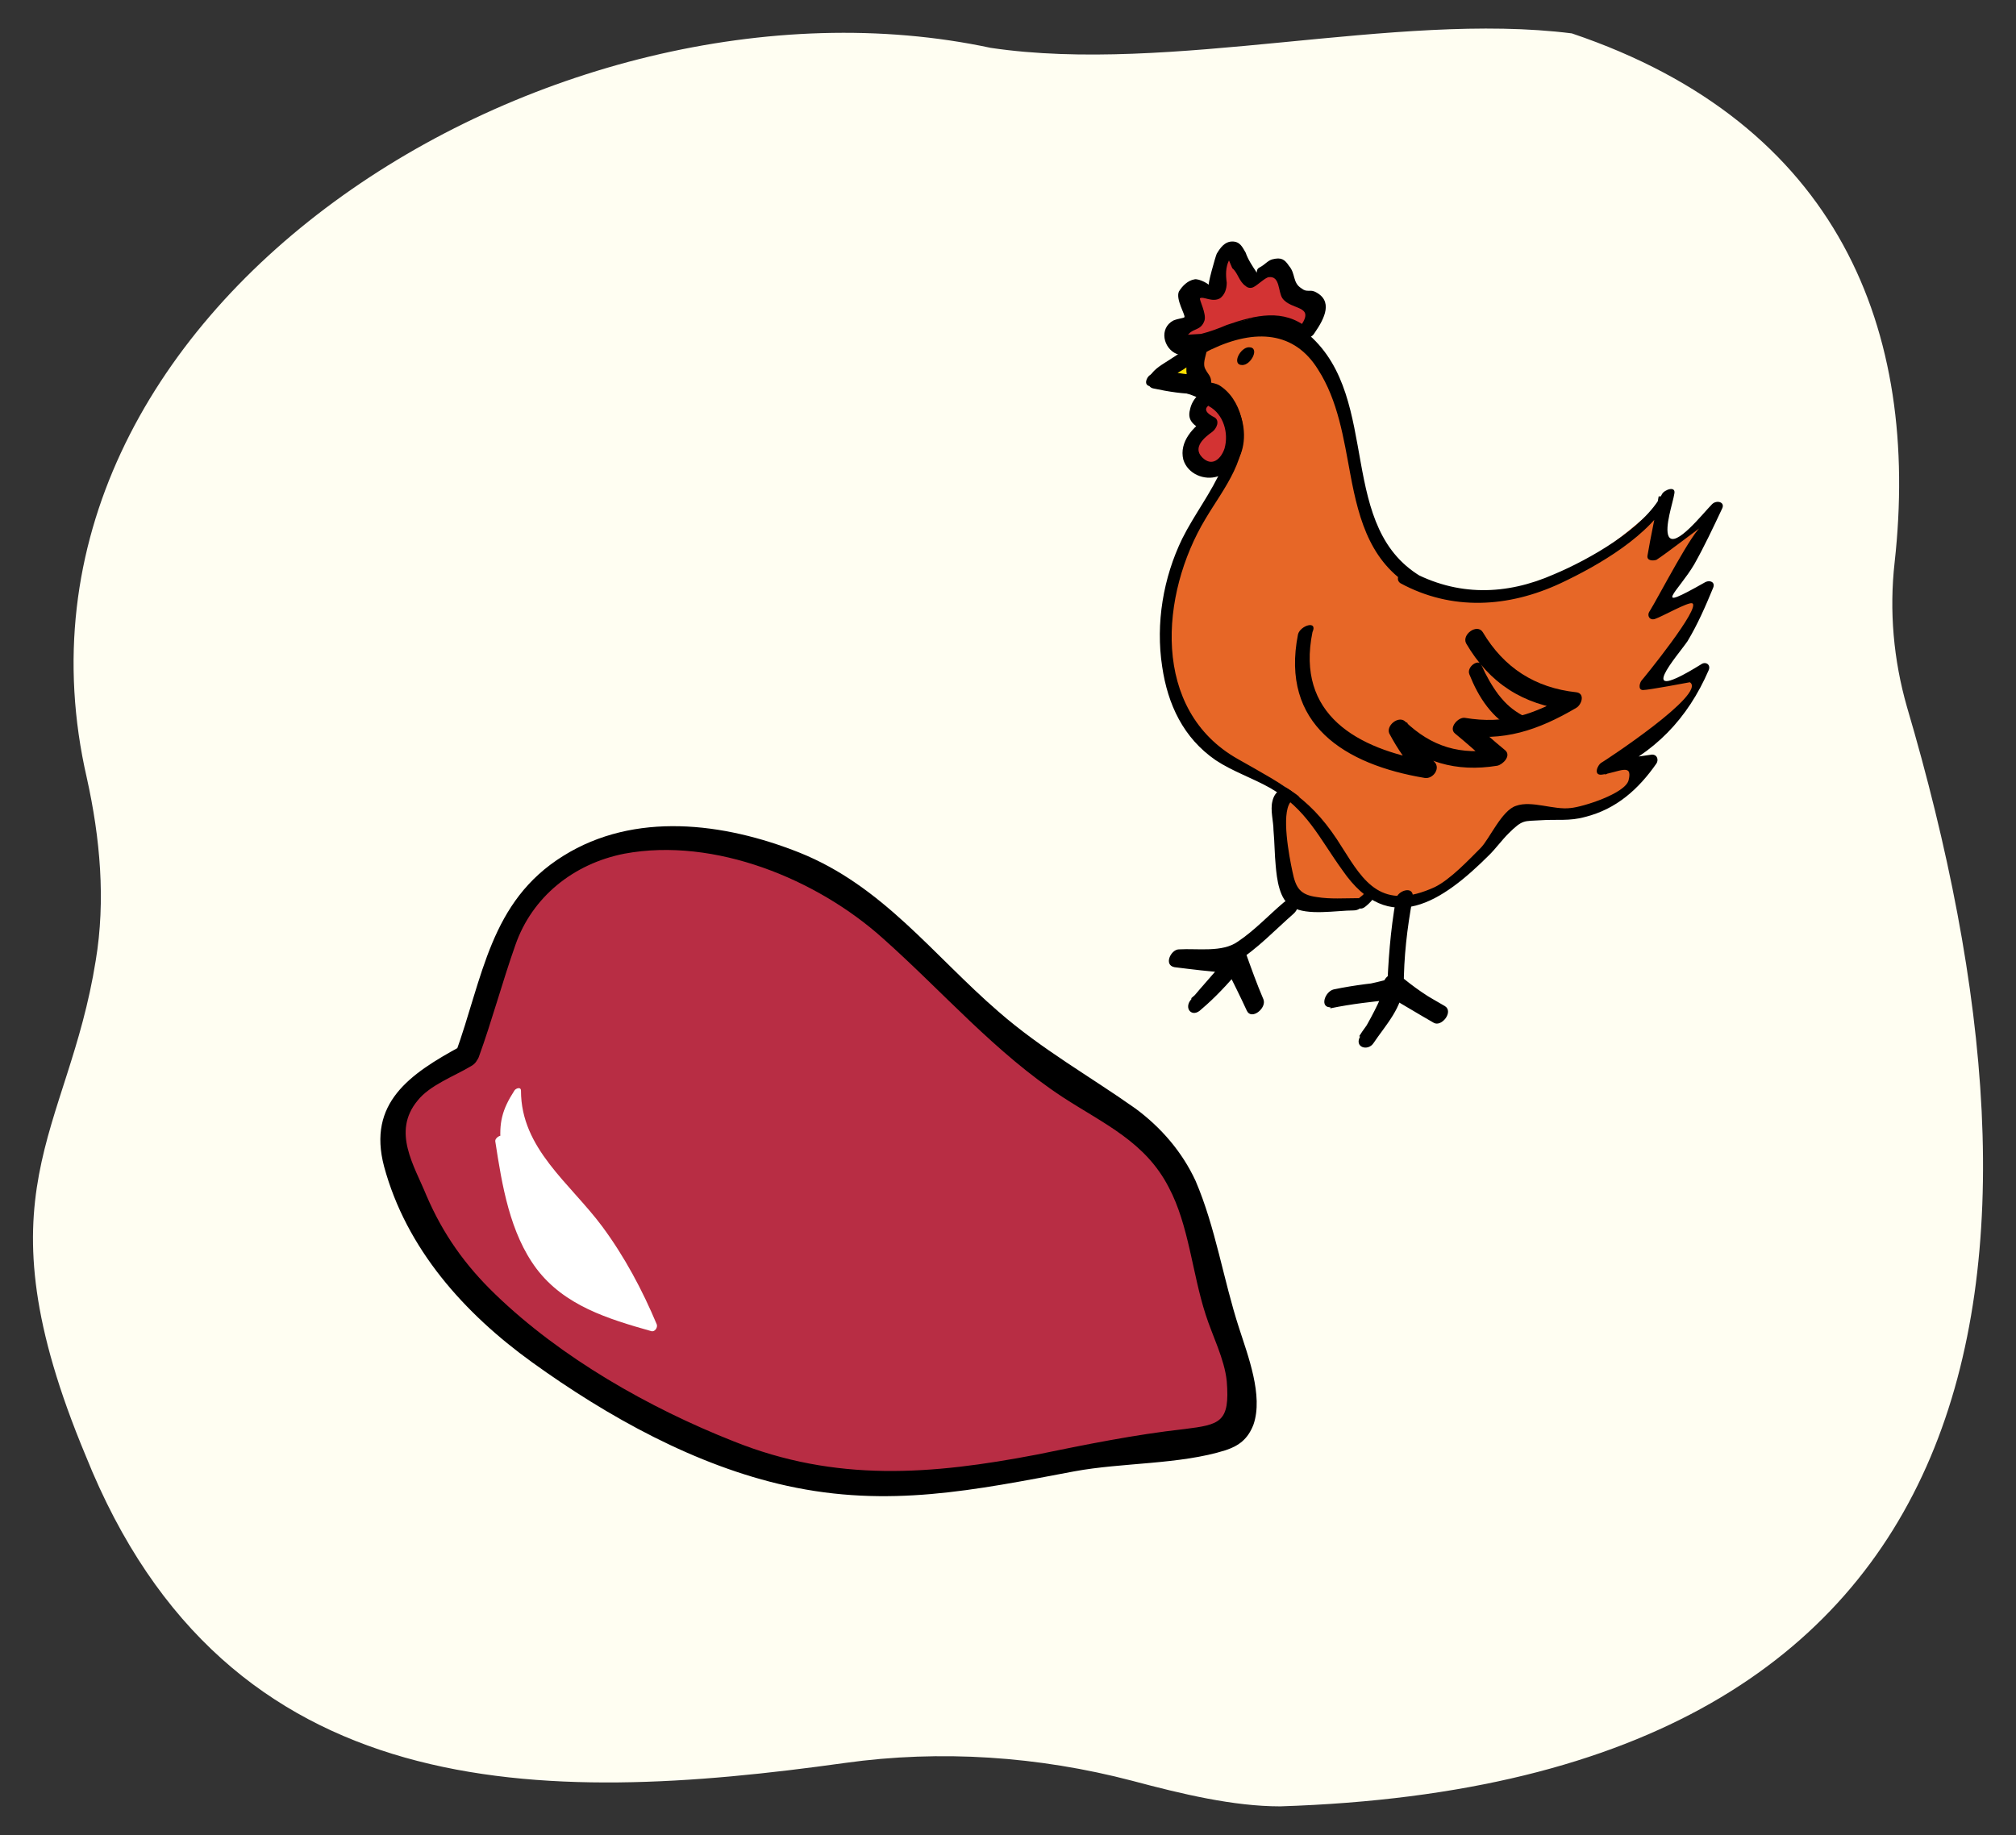 <?xml version="1.0" encoding="utf-8"?>
<!-- Generator: Adobe Illustrator 28.0.0, SVG Export Plug-In . SVG Version: 6.00 Build 0)  -->
<svg version="1.1" id="Layer_1" xmlns="http://www.w3.org/2000/svg" xmlns:xlink="http://www.w3.org/1999/xlink" x="0px" y="0px"
	 viewBox="0 0 181.1 164.9" style="enable-background:new 0 0 181.1 164.9;" xml:space="preserve">
<rect x="0" y="0" width="181.1" height="164.9" fill="#333333" stroke="none"/>
<style type="text/css">
	.st0{display:none;fill:#02769E;}
	.st1{fill:#FFFEF2;}
	.st2{fill:#FA6C71;}
	.st3{fill:#802400;}
	.st4{fill:#FFFFFF;}
	.st5{fill:#B5D9F0;}
	.st6{fill:#FFD100;}
	.st7{fill:#4A1C00;}
	.st8{fill:#E76727;}
	.st9{fill:#F39C6A;}
	.st10{fill:#DEA36E;}
	.st11{fill:#6B2F00;}
	.st12{fill:#E0C8AD;}
	.st13{fill:#B64F44;}
	.st14{fill:#0081BB;}
	.st15{fill:#FFF296;}
	.st16{fill:#8FC73E;}
	.st17{fill:#FFDF00;}
	.st18{fill:#EFD8C5;}
	.st19{display:none;}
	.st20{display:inline;fill:#565656;}
	.st21{fill:#D33333;}
	.st22{display:inline;fill:#6D023B;}
	.st23{display:inline;}
	.st24{fill:#B82D44;}
	.st25{display:inline;fill:#FFFFFF;}
	.st26{stroke:#000000;stroke-width:0.318;stroke-miterlimit:10;}
	.st27{fill:#6D023B;}
</style>
<g class="st19">
	<path class="st20" d="M56.2,48.5c0.5,0,0.7,0.6,0.6,1.1s-0.6,0.8-0.8,1.2c-0.3,0.4-0.3,1.1,0.1,1.3c0.2,0.1,0.4,0.1,0.5,0.1
		c0.8,0.2,0.8,1.4,0.5,2.2c-0.4,0.8-1,1.5-0.9,2.3c0,0.7,0.6,1.3,1.2,1.6s1.3,0.3,2,0.3c0.9,0,1.9-0.3,2.4-1c0.5-0.6,1.5,0,1.6-0.8
		c0.1-1.4-0.8-4.2-0.7-5.6c0.1-0.9,0.1-1.8-0.1-2.6c-0.2-0.9-0.4-0.7-1.2-1.1c-1.4-0.8-3.5-0.8-4.7,0.3c-0.3,0.3-0.7,0.7-0.7,1.2"/>
</g>
<g class="st19">
	<path class="st20" d="M63.9,34.9c1.6,0.3,3.3,0.5,4.9,0.8c0.7,0.1,1.5,0.2,2.1-0.2c0.4-0.3,0.6-0.8,0.8-1.3
		c0.3-0.9,0.4-1.9,0.4-2.9c0-0.4,0-0.7-0.2-1.1c-0.6-1.3-2.5-0.9-3.8-1.4c-0.9-0.3-1.5-1.1-2.2-1.7c-0.7-0.6-1.6-1.2-2.6-0.9
		c-0.4,0.1-0.8,0.4-1.2,0.5c-1.8,0.3-2.7-3-4.5-2.6c-1.2,0.3-1.4,1.8-1.3,3c0.1,1.2,0.2,2.7-0.9,3.2c-0.9,0.5-2.3-0.1-3,0.7
		c-0.9,1.1,1.1,2.6,0.8,4c-0.2,1.1-2.4,1.6-2.7,2.6c-0.3,1.3,1.9,2.2,3.2,2.6c0.3,0.1,0.6,0.2,1,0.2c0.8-0.1,1.3-0.8,1.7-1.4
		c3-4.3,9.1-6.2,14-4.3"/>
</g>
<rect y="0" class="st0" width="181.1" height="164.9"/>
<path class="st1" d="M89,4.3C105.2,6.7,125.3,1,141.2,3c24,8.1,31.3,26.7,29,47.5c-0.5,4.4-0.1,8.8,1.1,13
	c14.8,50.2,9.6,96.7-56.3,98.8c-4.2,0-8.8-1.1-13.3-2.3c-8.4-2.2-17.2-2.8-25.8-1.6c-27.2,3.8-55.5,4.1-68.2-27.6
	c-9.9-23.7-1.6-28.8,0.9-44.5C9.5,80.9,9,75.3,7.8,69.9C-1.9,27.7,49.7-4.1,89,4.3z"/>
<g>
	<g>
		<path class="st8" d="M122,81.3c-1.5,0-3.1,0-4.6-0.1c-0.2,0-0.4,0-0.6-0.1c-0.2-0.1-0.4-0.3-0.5-0.5c-0.7-1.2-0.8-2.6-0.9-3.9
			c-0.1-1.5-0.2-2.9-0.3-4.4c0-0.2,0-0.3,0-0.5c0.1-0.3,0.4-0.4,0.7-0.5c2.1-0.5,4.5,0.2,6.1,1.8c1.6,1.5,2.3,3.9,1.9,6
			c-0.2,0.8-0.5,1.7-1.2,2.1"/>
		<g>
			<path d="M122,80.7c-1.2,0-2.5,0.1-3.7-0.1c-1.5-0.2-1.9-0.8-2.2-2.3c-0.3-1.4-1-5.1-0.2-6.2c1.2-1.5,4.6,0.3,5.6,1.5
				c1.4,1.5,2.9,5.4,0.7,7c-0.6,0.4-0.3,1.4,0.4,0.9c2.1-1.6,2.1-4.7,1-7c-1.3-2.8-4.5-4.5-7.6-3.9c-0.9,0.2-1.5,0.5-1.7,1.4
				c-0.2,0.8,0.1,1.8,0.1,2.6c0.1,1.1,0.1,2.2,0.2,3.2c0.1,1.1,0.3,3.1,1.5,3.7c1.3,0.8,4,0.3,5.5,0.3
				C122.5,81.8,122.8,80.7,122,80.7L122,80.7z"/>
		</g>
	</g>
	<circle class="st4" cx="112" cy="31.1" r="0.3"/>
	<g>
		<path class="st21" d="M117.5,29.6c0.4-0.5,0.7-1.2,0.9-1.8c0-0.1,0-0.2,0-0.4c-0.1-0.4-0.6-0.5-1.1-0.5c-0.4,0.1-0.9,0.2-1.2-0.1
			c-0.2-0.2-0.3-0.4-0.4-0.7c-0.1-0.5-0.3-1-0.4-1.5c-0.1-0.2-0.1-0.5-0.3-0.6c-0.4-0.3-0.9,0-1.2,0.3c-0.3,0.2-0.6,0.5-0.8,0.7
			c-0.1,0.1-0.2,0.2-0.3,0.1c-0.1,0-0.2-0.1-0.3-0.2c-0.5-0.6-0.8-1.3-1.1-2c-0.1-0.3-0.3-0.6-0.6-0.7c-0.3,0-0.5,0.3-0.7,0.6
			c-0.3,0.7-0.6,1.5-0.5,2.3c0,0.3,0.1,0.7-0.1,1c-0.2,0.3-0.7,0.1-1-0.1c-0.3-0.2-0.6-0.5-0.9-0.5c-0.5,0-0.9,0.5-0.9,1
			c0,0.5,0.3,0.9,0.6,1.3c0.2,0.3,0.5,0.6,0.4,0.9c-0.1,0.3-0.4,0.4-0.7,0.5s-0.6-0.1-0.9,0c-0.1,0-0.1,0-0.2,0
			c-0.1,0-0.2,0.1-0.2,0.2c-0.3,0.5,0.1,1.3,0.7,1.4c0.6,0.2,1.2,0,1.8-0.2c0.8-0.3,1.5-0.5,2.3-0.8c1.1-0.4,2.2-0.8,3.3-0.8
			c1.2-0.1,2.4,0.2,3.2,1"/>
		<g>
			<path d="M118.1,29.9c0.9-1.3,1.7-2.9,0-3.7c-0.5-0.2-0.7,0.1-1.2-0.3c-0.8-0.5-0.5-1.3-1.1-2c-0.4-0.6-0.7-0.8-1.5-0.6
				c-0.4,0.1-0.7,0.5-1.1,0.7c-0.2,0.1-0.3,0.2-0.3,0.5c-0.4-0.6-0.8-1.2-1-1.8c-0.3-0.5-0.5-1-1.2-1c-0.7,0-1.1,0.6-1.4,1.1
				c-0.1,0.2-0.9,3-0.7,2.9c0.2-0.1-0.9-0.7-1.3-0.6c-0.6,0.1-1.1,0.6-1.4,1.1c-0.3,0.7,0.6,2.1,0.5,2.3c-0.1,0.1-0.5,0.1-1,0.3
				c-1.3,0.7-0.9,2.5,0.3,3c1.1,0.4,2.6-0.3,3.5-0.7c2.2-0.8,4.8-2,7-0.3c0.7,0.6,1.9-0.7,1.3-1.3c-2.2-1.8-4.7-1.2-7.3-0.3
				c-0.7,0.3-1.5,0.6-2.3,0.8c-1.5,0.1-1.9,0.1-1.4,0.1c0.1,0,0.2,0,0.3-0.1c0.4-0.5,1.1-0.3,1.4-1.2c0.2-0.6-0.5-1.9-0.4-2
				c0.3-0.2,1.1,0.4,1.8,0c0.4-0.3,0.6-0.8,0.6-1.4c-0.1-0.7-0.1-1.4,0.2-2c0.1,0.2,0.2,0.5,0.3,0.7c0.5,0.4,0.6,1.2,1.2,1.6
				c0.2,0.2,0.5,0.2,0.7,0.1c0.4-0.2,1.1-0.9,1.4-0.9c1-0.1,0.8,1.3,1.2,1.9c0.8,1.1,2.9,0.6,1.7,2.4
				C116.2,30.3,117.6,30.8,118.1,29.9L118.1,29.9z"/>
		</g>
	</g>
	<g>
		<path class="st8" d="M126.1,51.8c3.4,2.2,8,2.2,11.8,0.9c3.9-1.4,7.2-3.9,10.3-6.6c0.5-0.5,1.1-1,1.2-1.6c-0.3,1.8-0.7,3.5-1,5.3
			c2-1,3.9-2.4,5.4-4.1c-1.4,3.3-3.2,6.5-5.3,9.3c1.6-0.6,3.2-1.4,4.6-2.3c-1.2,3.2-3,6.2-5.3,8.7c1.8,0.2,3.6-0.3,5-1.3
			c-1.5,4.1-4.8,7.4-8.9,8.9c1.4-0.2,2.8-0.4,4.2-0.7c-2.1,3.7-6.8,5.7-10.9,4.5c-0.3-0.1-0.6-0.2-0.9-0.1c-0.3,0.1-0.4,0.4-0.6,0.6
			c-1.3,2.2-3.4,3.9-5.4,5.6c-1.2,1-2.6,2.1-4.2,2.2c-2.2,0.1-4.1-1.6-5.2-3.4c-1.2-1.8-2-3.9-3.5-5.5c-2.5-2.5-6.4-3.1-9.1-5.4
			c-2.1-1.8-3.1-4.6-3.5-7.3c-0.6-4.3,0.3-8.9,2.5-12.6c1.2-2,2.7-3.7,3.4-5.9c0.7-2.2,0.3-4.9-1.7-6.1c-1.7-1-3.9-0.4-5.8-1
			c1.9-1.2,3.9-2.5,5.8-3.7c1.2-0.8,2.5-1.5,3.9-1.6c2.4-0.1,4.5,1.9,5.7,3.9c0.8,1.4,1.5,2.9,1.9,4.4c0.8,2.8,0.9,5.7,1.7,8.5
			c0.8,2.8,2.4,5.6,5,6.7"/>
		<g>
			<path d="M125.8,52.4c4.6,2.5,9.7,2.2,14.4,0c3.4-1.6,8.1-4.3,9.9-7.8c-0.4,0-0.7,0-1.1,0c-0.3,1.8-0.7,3.5-1,5.3
				c-0.1,0.5,0.5,0.5,0.8,0.4c0.8-0.5,3.9-2.9,4.1-3c-0.7,0.1-4,6.5-4.7,7.6c-0.3,0.4,0,0.9,0.5,0.7c0.6-0.2,2.9-1.5,3.3-1.4
				c0.9,0.3-4.4,6.8-4.5,6.9c-0.2,0.2-0.4,0.9,0.1,0.9c0.5,0,4.2-0.7,4.2-0.7c1.6,1-7.7,7.1-7.9,7.2c-0.4,0.2-0.8,1.2,0,1.1
				c1.5-0.2,2.8-1.1,2.4,0.5c-0.3,1.2-4.1,2.4-5.2,2.5c-1.5,0.2-3.5-0.7-4.9-0.2c-1.3,0.4-2.4,3-3.2,3.8c-1.1,1.1-2.7,2.8-4.1,3.5
				c-4.8,2.2-6.4-0.5-8.3-3.5c-2.7-4.4-5-5.5-9.4-8c-7.8-4.4-7-14.8-2.9-21.6c1.6-2.7,4.1-5.6,3.2-9.1c-0.3-1.2-1-2.3-2-2.9
				c-0.9-0.5-4.2-0.4-4.4-0.9c0-0.1,3.4-2.2,3.7-2.3c4-1.9,7.5-1.6,9.6,1.8c1.8,2.8,2.3,6.2,2.9,9.4c0.8,4.3,1.9,8.2,6,10.4
				c0.5,0.3,1.3-0.7,0.7-1c-8.1-4.4-3.8-16.1-10.4-21.9c-4.8-4.2-10.1,1-14.3,3.6c-0.3,0.2-0.6,0.9,0,1c1.9,0.3,3.1,0.4,4.9,1.3
				c2.8,1.4,2.8,3.2,1.6,6c-1,2.3-2.5,4.2-3.6,6.4c-1.7,3.5-2.4,7.6-1.8,11.5c0.5,3.4,1.9,6.4,4.8,8.4c1.5,1,3.3,1.6,4.9,2.5
				c3.3,1.9,4.4,4.5,6.5,7.4c4.2,6.1,9,2.8,13.2-1.4c0.6-0.6,1.1-1.3,1.7-1.9c1.3-1.3,1.4-1.1,2.9-1.2c1.4-0.1,2.6,0.1,4-0.3
				c2.8-0.7,4.8-2.5,6.4-4.8c0.2-0.3,0.1-0.8-0.4-0.8c-1.4,0.2-2.8,0.4-4.2,0.7c0,0.4,0,0.7,0,1.1c4.4-1.9,7.4-5,9.3-9.4
				c0.2-0.5-0.3-0.8-0.7-0.5c-6.3,3.9-2-0.9-1.2-2.1c0.9-1.5,1.6-3.1,2.3-4.8c0.2-0.5-0.3-0.7-0.7-0.5c-5.1,2.9-2.4,0.8-1-1.6
				c0.9-1.6,1.7-3.3,2.5-5c0.3-0.6-0.5-0.8-0.9-0.4c-0.8,0.8-3.3,4-3.9,2.9c-0.4-0.8,0.4-3.1,0.5-3.8c0.2-0.8-0.9-0.4-1.1,0
				c-1.6,3.1-6.6,5.9-9.7,7.2c-4.3,1.9-8.7,2-12.9-0.3C125.9,51,125.2,52,125.8,52.4L125.8,52.4z"/>
		</g>
	</g>
	<g>
		<path class="st21" d="M109,35.5c-0.7,0.2-1.3,0.8-1.4,1.5c0,0.2,0,0.4,0.1,0.5c0.1,0.1,0.2,0.2,0.3,0.2c0.3,0.1,0.5,0.3,0.8,0.4
			c-0.5,0.3-0.9,0.6-1.3,1c-0.3,0.4-0.6,1-0.5,1.5c0.1,0.7,0.7,1.4,1.5,1.5c0.7,0.1,1.5-0.2,1.9-0.8c0.3-0.4,0.5-1,0.5-1.5
			c0.1-0.8,0.1-1.6-0.2-2.4c-0.3-0.7-0.8-1.4-1.6-1.7"/>
		<g>
			<path d="M108.9,34.7c-1,0.4-1.8,1.1-2,2.1c-0.3,1.1,0.5,1.5,1.4,2c0.1-0.4,0.1-0.9,0.2-1.3c-1.3,0.8-2.6,2.2-2.2,3.8
				c0.4,1.3,1.9,1.9,3.1,1.5c3.3-1.1,2.9-6.3,0.2-7.8c-0.7-0.4-1.8,1-1,1.5c1.3,0.7,1.8,2.4,1.4,3.8c-0.3,0.9-1.1,1.7-2,0.8
				c-0.9-0.9,0.2-1.8,0.9-2.3c0.4-0.3,0.7-1,0.2-1.3c-0.6-0.3-1.3-0.8-0.1-1.3C110,35.9,110,34.3,108.9,34.7L108.9,34.7z"/>
		</g>
	</g>
	<g>
		<path class="st17" d="M107.6,31.6c0,0.6-0.4,1.2-0.2,1.8c0.2,0.4,0.7,0.7,0.6,1.2c-1.4-0.1-2.7-0.3-4.1-0.5
			c0.1-0.2,0.3-0.3,0.4-0.4c1.1-0.8,2.3-1.6,3.4-2.3"/>
		<g>
			<path d="M106.8,31.7c-0.1,0.6-0.3,1.2-0.2,1.9c0.1,0.5,0.6,0.8,0.7,1.3c0.4-0.4,0.7-0.7,1.1-1.1c-1.4-0.1-2.7-0.3-4.1-0.5
				c0.1,0.4,0.2,0.7,0.3,1.1c0.3-0.4,1.2-0.9,1.7-1.2c0.6-0.4,1.2-0.8,1.8-1.3c0.8-0.6,0.4-1.9-0.6-1.2c-0.8,0.5-1.6,1.1-2.4,1.6
				c-0.6,0.4-1.4,0.8-1.8,1.5c-0.3,0.4-0.2,1,0.3,1.1c1.4,0.3,2.7,0.5,4.1,0.5c0.6,0,1.1-0.5,1.1-1.1c0-0.5-0.3-0.7-0.5-1.1
				c-0.3-0.5,0-1.1,0.1-1.7C108.5,30.4,106.9,30.8,106.8,31.7L106.8,31.7z"/>
		</g>
	</g>
	<g>
		<g>
			<path d="M111.6,32.8c0.8,0,1.6-1.6,0.6-1.6C111.4,31.2,110.6,32.8,111.6,32.8L111.6,32.8z"/>
		</g>
	</g>
	<g>
		<g>
			<path d="M116.6,57c-1.6,8.1,4.2,11.7,11.4,12.9c0.7,0.1,1.4-0.8,0.9-1.4c-1.1-1-1.9-2.2-2.5-3.6c-0.5,0.4-0.9,0.7-1.4,1.1
				c2.7,2.5,5.8,3.4,9.5,2.8c0.5-0.1,1.3-0.9,0.7-1.4c-1.1-0.9-2.1-1.8-3.2-2.8c-0.3,0.5-0.6,0.9-0.9,1.4c3.9,0.7,7.1-0.4,10.5-2.4
				c0.5-0.3,0.8-1.3,0-1.4c-3.7-0.4-6.5-2.2-8.4-5.4c-0.5-0.8-1.9,0.2-1.5,1c2.1,3.6,5.1,5.5,9.2,6c0-0.5,0-0.9,0-1.4
				c-3.1,1.8-5.7,2.7-9.3,2.1c-0.6-0.1-1.5,0.9-0.9,1.4c1.1,0.9,2.1,1.8,3.2,2.8c0.2-0.5,0.5-0.9,0.7-1.4c-3.4,0.6-6-0.2-8.4-2.5
				c-0.6-0.5-1.7,0.4-1.4,1.1c0.8,1.5,1.6,2.6,2.7,3.9c0.3-0.5,0.6-0.9,0.9-1.4c-6.5-1.1-12-4.2-10.5-11.6
				C118.4,55.7,116.8,56.2,116.6,57L116.6,57z"/>
		</g>
	</g>
	<g>
		<g>
			<path d="M115.3,81.1c-1.3,1.1-2.6,2.5-4.1,3.5c-1.4,1-3.6,0.6-5.3,0.7c-0.7,0-1.4,1.4-0.4,1.6c1.6,0.2,3.2,0.4,4.8,0.5
				c-0.1-0.4-0.1-0.8-0.2-1.2c-1,1.2-2.1,2.4-3.1,3.6c-0.7,0.8,0.1,1.7,0.9,0.9c1.3-1.1,2.4-2.3,3.5-3.6c-0.4,0-0.8,0-1.2,0
				c0.6,1.2,1.2,2.4,1.8,3.7c0.4,0.9,1.8-0.2,1.5-1c-0.6-1.4-1.1-2.8-1.6-4.2c-0.3-0.9-1.7,0.2-1.5,1c0.5,1.4,1,2.8,1.6,4.2
				c0.5-0.3,1-0.6,1.5-1c-0.6-1.2-1.2-2.4-1.8-3.7c-0.2-0.5-0.9-0.3-1.2,0c-1.1,1.3-2.2,2.5-3.5,3.6c0.3,0.3,0.6,0.6,0.9,0.9
				c1-1.2,2.1-2.4,3.1-3.6c0.3-0.3,0.5-1.2-0.2-1.2c-1.6-0.1-3.2-0.3-4.8-0.5c-0.1,0.5-0.3,1-0.4,1.6c1.6,0,4,0.3,5.5-0.5
				c1.8-1.1,3.5-2.9,5.1-4.3C117.1,81.3,116.1,80.4,115.3,81.1L115.3,81.1z"/>
		</g>
	</g>
	<g>
		<g>
			<path d="M125.4,80.8c-0.5,2.8-0.7,5.6-0.8,8.4c0.3-0.4,0.6-0.7,0.9-1.1c-1.9,0.2-3.8,0.4-5.7,0.8c-0.8,0.2-1.3,1.7-0.2,1.6
				c1.9-0.2,3.8-0.6,5.7-1.2c-0.3-0.3-0.5-0.5-0.8-0.8c-0.6,1.6-1.4,3.1-2.3,4.6c-0.6,1,0.7,1.4,1.2,0.6c1-1.5,2.7-3.3,2.6-5.2
				c-0.4,0.3-0.8,0.7-1.3,1c1.4,0.8,2.7,1.6,4.1,2.4c0.3-0.5,0.6-1,1-1.5c-1.5-0.8-2.8-1.7-4.1-2.8c-0.7-0.6-1.9,0.7-1.3,1.3
				c1.4,1.1,2.9,2.1,4.4,3c0.7,0.4,1.8-1,1-1.5c-1.4-0.8-2.7-1.6-4.1-2.4c-0.6-0.4-1.3,0.5-1.3,1c0,1.2-1.7,3.1-2.3,4.1
				c0.4,0.2,0.8,0.4,1.2,0.6c1-1.6,1.8-3.2,2.5-5c0.2-0.6-0.3-1-0.8-0.8c-1.7,0.5-3.5,0.8-5.3,1.1c-0.1,0.5-0.1,1-0.2,1.6
				c1.9-0.4,3.8-0.6,5.7-0.8c0.5-0.1,0.9-0.6,0.9-1.1c0-2.7,0.3-5.3,0.8-8C127.1,79.5,125.5,80,125.4,80.8L125.4,80.8z"/>
		</g>
	</g>
	<g>
		<g>
			<path d="M132,60.6c0.4,1,0.9,2,1.6,2.9c0.7,0.9,1.4,1.5,2.4,2c0.6,0.3,1.4-0.8,0.8-1.2c-0.9-0.5-1.5-1-2.2-1.9
				c-0.6-0.8-1.1-1.7-1.5-2.6C132.9,59.1,131.7,59.9,132,60.6L132,60.6z"/>
		</g>
	</g>
</g>
<g>
	<g class="st19">
		<path class="st22" d="M90.6,82.3c-2.2,3.1-2.7,6.6-6.9,7.1c-4.6,0.5-9.8,0.2-14.3-1c-2.7-0.7-5.2-1.9-7.9-2.6
			c-3-0.7-6.1-0.6-9.1-0.8c-3.1-0.2-6.2-0.9-8.6-2.8c-1.9-1.5-3.1-3.5-4.7-5.2c-1.4-1.4-2.3-2.2-2.6-4.3c-0.5-3.5,1.1-7.3,2.8-10.3
			c1.6-2.7,3.6-5.6,6.1-7.6c2.5-2,5.8-2.9,9-3.2c3.4-0.4,6.9-0.2,10.3,0.1c2.8,0.3,5.6,0.5,8.2,1.5c3,1.2,5.9,2.5,9.1,3
			c3.6,0.5,7.3,0,10.9,0.7c3.8,0.8,8.3,3,9,7.2c0.3,1.7-0.1,4.1-1.3,5.5c-0.3,0.4-0.6,0.5-1,0.8c-0.6,0.4-1,0.9-1.5,1.5
			c-1.4,1.8-2.6,3.8-4,5.7C92.9,79.2,91.7,80.8,90.6,82.3z"/>
		<g class="st23">
			<path d="M89.9,82c-2,3-2.7,5.6-6.8,6.6c-3,0.7-7.2,0.1-10.2-0.4c-6.1-1-11.2-3.5-17.4-3.9c-3.3-0.2-6.9-0.3-9.9-2
				c-2.3-1.3-4.2-3.8-5.8-5.9c-3.1-4.1-2.7-7.8-0.4-12.3c1.8-3.5,4.2-7.3,7.6-9.4c5.9-3.6,14.9-2.7,21.4-1.5
				c5.9,1.1,10.7,4.1,16.7,4.3c3.4,0.1,6.8-0.1,10,1.3c4.6,1.9,7.7,6,4,11C96.1,73.8,92.9,77.9,89.9,82c-0.8,1.1,0.8,1.6,1.4,0.7
				c2.1-2.9,4.1-6,6.3-8.9c1.8-2.4,4.1-3.5,4.8-6.5c1-4-1.1-7.4-4.6-9.4c-6.1-3.5-13.6-1.4-20.2-3.6c-6.6-2.3-12.6-3.8-19.7-3.7
				c-11,0.2-20.2,7.4-22.3,18.6c-1.1,5.6,2.1,8.6,5.7,12.4c4.6,4.8,10.9,4.1,17,4.8c4.2,0.5,8,2.4,12.2,3.3c3.2,0.7,6.6,0.9,9.9,0.8
				c6.5-0.2,7.6-2.8,10.9-7.8C92.1,81.5,90.5,81,89.9,82z"/>
		</g>
	</g>
	<g>
		<path class="st24" d="M41.9,94.9c-3,1.7-7.2,3.5-6.6,7.7c0.3,2.1,1.5,4.3,2.3,6.3c0.7,1.7,1.5,3.2,2.7,4.7c3.1,3.9,7,7.1,11.2,9.8
			c4.3,2.7,9.1,5.4,13.7,7.3c5,2.1,10.4,2.8,15.7,3.1c2.3,0.1,4.1-0.2,6.3-0.7c2.5-0.6,5-0.9,7.5-1.5c4.4-1,8.9-1.6,13.3-2.1
			c2.1-0.2,3.5,0.1,3.5-2.5c-0.1-2.7-0.7-5.2-1.6-7.7c-1.3-3.4-2-6.8-2.9-10.3c-0.9-3.6-2.9-6.1-5.8-8.3c-1.6-1.2-3.4-1.9-5.1-3
			c-1.9-1.3-3.7-2.9-5.5-4.3c-3.5-2.6-6.2-5.8-9.3-8.9c-4.1-4-9.1-7-14.7-8.2c-4.5-1-10.4-1.7-14.5,0.8c-1.6,1-3.4,2.1-4.8,3.3
			C45.7,81.9,44,89.3,41.9,94.9"/>
		<g>
			<path d="M41.4,94c-4.6,2.5-8.4,5.1-6.9,10.8c2,7.4,7.2,13.2,13.3,17.6c6.8,4.9,14.7,9.3,22.9,11.1c9.1,2,16.8,0.4,25.8-1.3
				c4.3-0.8,9.5-0.6,13.6-1.9c1.2-0.4,2-1,2.5-2.3c0.9-2.6-0.5-6.2-1.3-8.7c-1.4-4.3-2.1-9-3.9-13.2c-1.2-2.6-3.1-4.8-5.4-6.5
				c-4.1-2.9-8.4-5.3-12.3-8.7c-5.9-5.1-10.4-11.3-17.9-14.3c-6.8-2.7-14.8-3.7-21.2,0.3c-6.6,4.1-7.2,10.9-9.7,17.8
				c-0.6,1.6,1.6,1.5,2.1,0.3c1.2-3.3,2.1-6.7,3.3-10.1c1.5-4.3,5.2-7.3,9.8-8.2c8.1-1.5,17.3,2.3,23.2,7.6
				c5.4,4.8,10.1,10.3,16.2,14.3c3.7,2.4,7.4,4,9.5,8.1c1.8,3.4,2.1,7.7,3.3,11.4c0.6,1.9,1.7,4,1.9,6c0.3,3.7-0.6,3.9-3.8,4.3
				c-4.5,0.5-8.9,1.4-13.3,2.3c-9.4,1.8-18,2.5-27.2-1.2c-7.6-3-15.5-7.5-21.4-13.2c-2.7-2.6-4.7-5.4-6.2-8.9
				c-1.1-2.7-3.1-5.7-0.8-8.5c1.1-1.4,3.3-2.2,4.8-3.1C43.6,95.1,42.9,93.2,41.4,94L41.4,94z"/>
		</g>
	</g>
	<g class="st19">
		<path class="st25" d="M45.2,59.9c-1.8,2.6-3.7,5.5-3.4,8.6c0.2,2.1,1.3,3.9,2.4,5.7c1.1-2.7,1.7-5.6,1.8-8.5c0-1.3,0-2.5,0.2-3.8
			c0.2-1.2,0.7-2.5,1.7-3.3c-1.1,0.1-2.1,0.8-2.6,1.7"/>
		<g class="st23">
			<path class="st4" d="M45.1,59.8C43.6,62,42,64.3,41.7,67c-0.3,2.7,1,5,2.4,7.3c0.1,0.2,0.4,0,0.4-0.1c0.8-2.1,1.4-4.2,1.6-6.4
				c0.4-3.1-0.4-6.5,1.9-9.1c0.1-0.1,0.1-0.4-0.1-0.4c-1.3,0.3-2,0.8-2.8,1.9c-0.2,0.3,0.2,0.4,0.4,0.2c2.8-3.7,0.7,0.5,0.5,1.5
				c-0.4,2.3-0.1,4.7-0.5,7c-0.1,0.6-0.6,4.2-1.1,4.2c-1,0.1-1.6-1.9-1.9-2.8c-1.3-3.9,0.7-7.3,2.9-10.4
				C45.6,59.7,45.2,59.6,45.1,59.8L45.1,59.8z"/>
		</g>
	</g>
	<g>
		<path class="st4" d="M44.8,102.5c0.7,4.7,1.7,9.9,5.2,13c2.4,2.1,5.5,2.9,8.5,3.8c-1.6-4.1-4-8-6.9-11.3c-1.3-1.4-2.6-2.8-3.7-4.4
			s-1.8-3.5-1.6-5.4c-1,1.3-1.5,3-1.1,4.7"/>
		<g>
			<path class="st4" d="M44.5,102.6c0.6,3.9,1.3,8.2,3.7,11.4c2.5,3.3,6.4,4.5,10.3,5.6c0.3,0.1,0.6-0.3,0.5-0.6
				c-1.3-3.1-2.9-6.1-4.9-8.8c-2.9-3.9-7.3-7-7.3-12.2c0-0.4-0.5-0.2-0.6,0c-1.1,1.7-1.4,2.9-1.2,4.9c0,0.4,0.7,0.1,0.7-0.3
				c0.1-1,0.3-2,0.4-3c0.1,0.5,0.2,0.9,0.3,1.4c0.2,0.4,0.4,1,0.6,1.4c0.6,1.3,1.6,2.5,2.5,3.5c2.8,3.3,5.5,6.4,7.4,10.3
				c0.6,1.2,1.2,1.4,0.1,1.8c-0.8,0.3-2-0.4-2.7-0.7c-2.2-0.9-4.1-2.1-5.5-4c-2.4-3.2-3.1-7.3-3.7-11.2
				C45.1,101.9,44.4,102.2,44.5,102.6L44.5,102.6z"/>
		</g>
	</g>
</g>
</svg>
